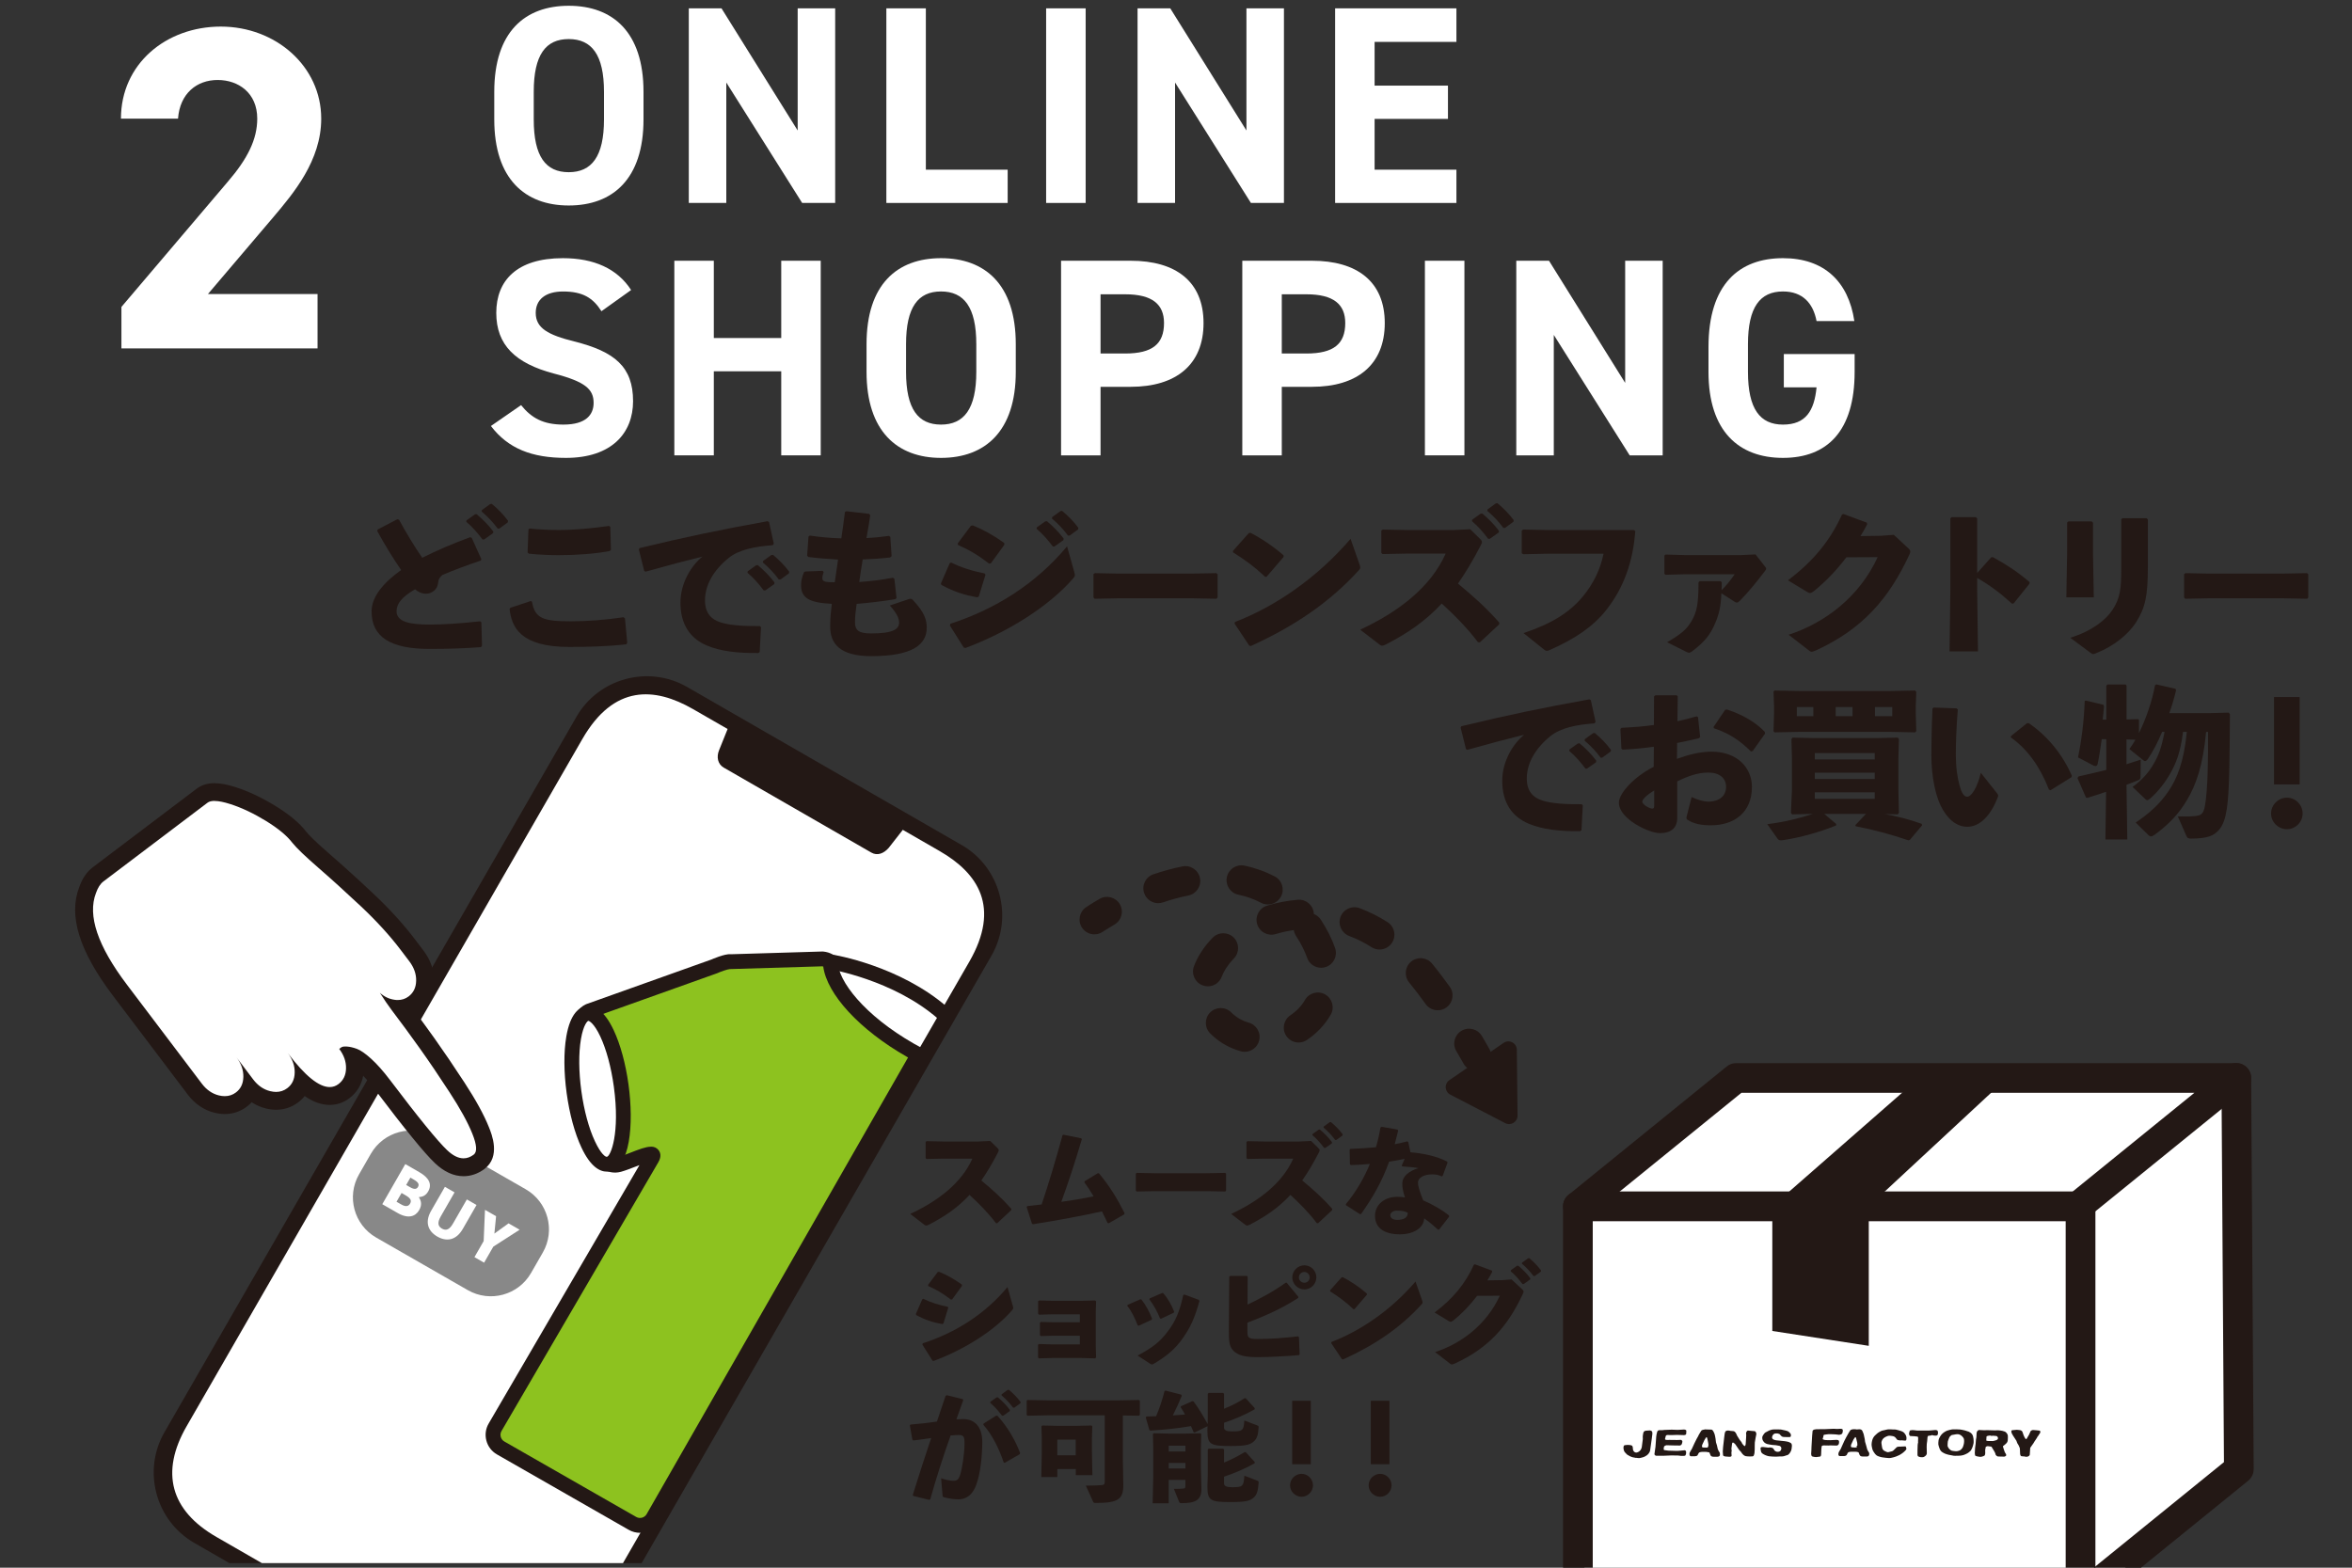 <?xml version="1.0" encoding="UTF-8"?>
<svg id="_レイヤー_1" data-name="レイヤー_1" xmlns="http://www.w3.org/2000/svg" xmlns:xlink="http://www.w3.org/1999/xlink" version="1.1" viewBox="0 0 750 500">
  <rect x="0" y="0" width="750" height="500" fill="#333333" stroke="none"/>
  <!-- Generator: Adobe Illustrator 29.3.1, SVG Export Plug-In . SVG Version: 2.1.0 Build 151)  -->
  <defs>
    <style>
      .st0 {
        fill: none;
      }

      .st1 {
        clip-path: url(#clippath-1);
      }

      .st2 {
        fill: #231815;
      }

      .st3 {
        fill: #fff;
      }

      .st4 {
        fill: #8dc21f;
      }

      .st5 {
        fill: #888;
      }

      .st6 {
        clip-path: url(#clippath);
      }
    </style>
    <clipPath id="clippath">
      <rect class="st0" width="750" height="500"/>
    </clipPath>
    <clipPath id="clippath-1">
      <rect class="st0" x="15.94" y="182.8" width="327.55" height="315.74"/>
    </clipPath>
  </defs>
  <g class="st6">
    <g>
      <path class="st3" d="M101.27,111.11h-62.55v-13.22l33.92-39.93c6.31-7.34,9.39-13.51,9.39-20.12,0-8.22-6.02-12.33-12.63-12.33s-12.04,4.26-12.63,12.33h-18.2c0-17.47,14.39-29.36,31.85-29.36s32.01,12.62,32.01,29.36c0,13.36-8.81,23.79-15.27,31.42l-20.85,24.52h34.95v17.33Z"/>
      <polygon class="st3" points="554.61 347.3 505.23 386.55 505.23 512.17 663.36 511.31 714.98 470.31 713.08 347.3 554.61 347.3"/>
      <path class="st2" d="M663.44,514.27h-160.28c-2.62,0-4.74-2.12-4.74-4.74v-124.79c0-2.62,2.12-4.74,4.74-4.74h160.28c2.62,0,4.74,2.12,4.74,4.74v124.79c0,2.62-2.12,4.74-4.74,4.74ZM507.89,504.8h150.81v-115.31h-150.81v115.31Z"/>
      <path class="st2" d="M503.16,389.49c-1.38,0-2.75-.6-3.68-1.75-.71-.88-1.06-1.93-1.06-2.98,0-1.38.6-2.75,1.75-3.68l50.48-40.96s0,0,0,0c.87-.71,1.93-1.05,2.97-1.05h159.48c2.01,0,3.79,1.26,4.46,3.15.67,1.89.08,4-1.48,5.26l-50.49,40.96c-2.03,1.65-5.02,1.34-6.66-.69-1.65-2.03-1.34-5.01.69-6.66l40.12-32.55h-144.44l-49.18,39.9c-.88.71-1.93,1.06-2.98,1.06Z"/>
      <path class="st2" d="M663.44,514.27c-1.38,0-2.75-.6-3.68-1.75-1.65-2.03-1.34-5.01.69-6.66l48.72-39.53-.8-122.51c-.02-2.62,2.09-4.75,4.7-4.77h.03c2.6,0,4.72,2.1,4.74,4.71l.81,124.79c0,1.44-.63,2.8-1.75,3.71l-50.49,40.96c-.88.71-1.93,1.06-2.98,1.06Z"/>
      <polygon class="st2" points="611.95 343.79 565.15 384.75 565.15 424.5 595.91 429.24 595.91 384.75 640.03 343.79 611.95 343.79"/>
      <path class="st2" d="M585.34,455.74c.24,0,.48,0,.72,0,.23,0,.45-.03.68-.04.03,0,.07,0,.11,0,.18.01.4.01.54.07.09.04.17.13.2.23.05.15.05.31.04.46-.03.25-.1.56-.18.72-.07.13-.21.21-.34.27-.21.09-.44.16-.67.17-.27,0-.65-.1-.98-.12-.62-.04-1.68-.1-2.3-.09-.43.02-1.34.18-1.47.2-.09.02-.17.09-.2.16-.05.13-.06.39-.1.58-.04.17-.14.32-.16.48-.01.09,0,.18.06.24.06.05.29.12.45.16.18.04.36.06.53.07.41.02.89.04,1.33.03.6-.01,1.33-.09,1.81-.09.23,0,.45,0,.67.05.1.03.21.09.27.19.08.13.09.29.09.45,0,.2-.02.4-.09.59-.04.13-.12.26-.23.35-.14.1-.3.17-.47.18-.27.01-1.5-.06-2.05-.06-.18,0-.34.04-.51.04-.41,0-1.17-.05-1.51-.03-.18,0-.37.03-.53.11-.08.03-.14.11-.16.19-.05.19-.09.55-.1.82-.04.56-.03,1.24-.07,1.7-.01.18-.03.37-.11.54-.04.09-.13.17-.23.2-.13.03-1.1.15-1.27.17-.04,0-.07-.04-.11-.04-.05,0-.11.03-.16.02-.3-.04-.62-.09-.9-.18-.09-.03-.19-.08-.24-.16-.06-.12-.15-.4-.16-.61,0-.27.06-.93.08-1.41.02-.32.02-.64.03-.97.06-1.14.13-2.31.2-3.45.04-.5.11-1.34.14-1.51.02-.12.11-.22.2-.31.08-.07.18-.11.28-.15.2-.06.41-.09.62-.11.55-.03,1.37-.03,2.05-.04.31,0,.63,0,.94,0,.86-.03,1.91-.1,2.62-.12.22,0,.44.03.65.03"/>
      <path class="st2" d="M537.28,455.99s.1.02.14.03c.06.02.14.03.18.08.07.06.12.14.13.23.01.19,0,.6-.03.89,0,.1-.05.21-.11.29-.03.06-.09.1-.16.12-.16.06-.32.09-.49.09-.5,0-1.48-.06-2.21-.07-.55,0-1.13.05-1.69.06-.44,0-1.06-.04-1.33-.03-.12,0-.25.03-.36.1-.09.06-.16.17-.19.27-.1.29-.23.88-.23.94,0,.09.1.17.18.2.18.06.37.07.56.08.21.01.42-.02.63-.02.83,0,1.69.03,2.52.03.37,0,.82-.05,1.11-.04.09,0,.18.01.26.07.09.07.18.16.23.27.04.09.07.2.05.3-.04.27-.11.53-.23.78-.06.11-.17.2-.27.27-.09.06-.21.1-.32.11-.39,0-1.44-.01-2.16-.03-.68-.01-1.78-.08-2.05-.06-.24.01-.51.16-.65.25-.1.07-.17.19-.2.31-.06.25-.08.63-.07.75,0,.09.08.21.17.23.07.02.92.15,1.33.18.61.04,1.52.05,2.27.07.27,0,.53.01.79,0,.72-.04,2-.19,2.16-.19.11,0,.2.11.29.18.04.03.08.07.09.12.03.2.07.46.04.68-.03.21-.11.46-.19.61-.05.09-.16.14-.25.16-.19.05-.38.03-.58.04-.2,0-.41.01-.61,0-.31-.02-.62-.09-.93-.11-.58-.03-1.45-.04-2.16-.03-.78.01-1.59.09-2.37.1-.77.01-1.81,0-2.33,0-.12,0-.26,0-.36-.07-.13-.09-.32-.28-.32-.41,0-.07.15-1.11.23-1.65.03-.23.09-.45.1-.68.09-1.07.15-2.17.24-3.24.02-.24.06-.48.1-.72.06-.29.13-.58.21-.86.02-.08.05-.16.11-.22.09-.1.2-.22.34-.27.19-.06.41-.03.61-.04.22,0,.44.01.65,0,.18-.01.36-.06.54-.07.59-.04,1.47-.06,2.19-.08.12,0,.24,0,.36,0,.3,0,.6.02.9.03.27.01.55.04.83.03.53-.01,1.44-.09,1.97-.11.12,0,.24.02.36.03"/>
      <path class="st2" d="M567.7,455.91c.32.03.63.11.93.18.41.09.87.17,1.22.29.19.06.38.16.54.28.21.17.39.38.56.59.06.08.09.17.11.25.02.18.04.36,0,.54-.02.09-.08.19-.16.24-.11.06-.28.07-.43.07-.35,0-1.13,0-1.55-.03-.19,0-.38-.05-.57-.1-.09-.03-.18-.09-.25-.15-.13-.1-.24-.22-.35-.34-.09-.09-.12-.24-.23-.3-.18-.1-.49-.21-.76-.25-.26-.03-.53,0-.79.04-.13.02-.26.09-.36.18-.15.13-.29.28-.38.45-.09.18-.15.39-.16.6,0,.14.04.3.13.41.1.14.26.24.42.3.27.12.57.18.86.22.71.09,1.92.18,2.62.27.41.06.87.13,1.23.24.26.09.49.23.72.36.06.03.11.07.15.12.07.11.13.23.16.36.03.13.04.27.04.4-.01.31-.05.63-.1.94-.04.22-.09.44-.18.65-.12.27-.27.55-.46.79-.16.2-.33.4-.55.52-.16.08-.91.32-1.25.4-.24.07-.49.08-.74.09-.16.01-.32-.01-.48-.01-.42.01-.95.09-1.37.08-.61,0-1.76-.06-2.26-.14-.37-.06-.84-.24-1.19-.39-.31-.14-.6-.31-.87-.5-.11-.08-.19-.19-.27-.3-.07-.11-.11-.23-.15-.36-.06-.27-.1-.54-.13-.81,0-.13,0-.27.05-.37.04-.08.12-.15.2-.16.16-.04.41-.06.61-.04.36.02,1.25.17,1.62.19.18,0,.36-.07.54-.06.28.02.64.09.82.18.16.08.27.24.38.38.08.1.09.25.18.36.07.09.16.17.27.23.16.09.33.18.5.22.2.03.41.02.61,0,.13-.02.25-.08.36-.15.12-.07.24-.16.3-.27.1-.16.15-.35.18-.54.02-.13,0-.27-.04-.39-.02-.08-.05-.16-.11-.22-.12-.12-.25-.25-.41-.3-.18-.06-.77-.16-1.15-.21-.41-.05-.86-.05-1.26-.1-.42-.06-1.27-.2-1.54-.28-.3-.09-.6-.24-.83-.43-.22-.18-.38-.42-.53-.67-.09-.16-.15-.35-.18-.53-.03-.23-.06-.47,0-.69.08-.27.24-.5.39-.72.16-.23.33-.47.55-.63.17-.12.87-.48,1.19-.62.34-.14.79-.28,1.07-.33.27-.04.84-.04,1.26-.04.42,0,.85-.01,1.26.03"/>
      <path class="st2" d="M603.5,455.92c.35,0,.7-.03,1.04.03.41.08,1.38.36,1.77.5.26.09.5.22.72.39.18.14.31.34.45.52.09.12.18.25.25.4.07.13.11.27.15.43.04.15.06.31.06.47,0,.21-.04.52-.09.64-.02.07-.09.1-.16.13-.08.03-.17.04-.25.04-.32-.01-.64-.08-.96-.09-.21,0-.42.03-.63.02-.22-.01-.44-.04-.65-.1-.13-.05-.24-.14-.34-.24-.16-.16-.25-.39-.42-.55-.14-.14-.31-.27-.5-.36-.17-.08-.36-.11-.54-.14-.29-.05-.6-.1-.9-.1-.2,0-.42.04-.61.11-.32.11-.64.26-.93.44-.19.12-.36.28-.52.45-.09.09-.16.21-.22.32-.1.21-.2.43-.25.65-.03.18-.02.36,0,.54.05.42.2,1.39.26,1.54.09.27.27.5.49.67.15.12.64.35.94.46.15.05.31.09.47.07.21-.03.84-.18,1.18-.29.17-.06.33-.14.46-.26.22-.18.86-.85,1.07-1.05.06-.05.14-.09.22-.1.18-.05.36-.08.54-.09.06,0,.12.02.18.02.49-.02,1.67-.08,1.8-.08.06,0,.1.04.13.09.07.16.19.47.2.65,0,.14-.07.29-.16.39-.14.17-.59.63-.88.85-.27.22-.78.55-1.15.76-.31.17-.64.31-.97.43-.38.15-.76.27-1.15.36-.39.1-.89.21-1.18.2-.43,0-1.71-.16-2.34-.26-.31-.05-.61-.15-.9-.25-.25-.09-.51-.17-.72-.32-.24-.17-.45-.39-.63-.63-.22-.29-.53-.77-.65-1.04-.12-.28-.22-.74-.29-1.12-.05-.26-.09-.53-.08-.79.01-.34.07-.68.14-1.01.06-.26.13-.52.24-.76.13-.27.27-.55.47-.79.19-.22.88-.86,1.16-1.07.28-.21.89-.54,1.15-.65.29-.12.62-.15.93-.22.41-.09.85-.23,1.22-.26.35-.03.91.02,1.36.03"/>
      <path class="st2" d="M526.32,456.28c.13.05.28.09.39.18.07.04.11.12.13.19.05.24.08.49.06.73-.06.68-.27,2.02-.4,3.01-.1.73-.22,1.7-.31,2.19-.04.21-.12.42-.21.61-.09.18-.2.33-.32.47-.17.19-.35.38-.56.52-.31.21-.65.41-1,.54-.32.11-1.09.3-1.36.33-.31.03-.63-.07-.94-.09-.05,0-.09.02-.14.02-.33-.05-.72-.11-1.08-.21-.31-.09-.61-.22-.9-.36-.17-.08-.31-.19-.47-.28-.09-.06-.21-.07-.29-.15-.22-.19-.72-.7-.85-.88-.15-.2-.23-.44-.29-.68-.07-.25-.1-.51-.09-.77,0-.18.05-.37.12-.52.06-.1.16-.17.27-.2.19-.05.55-.08.83-.09.21-.01.43,0,.64.02.23.02.46.06.69.14.1.03.21.1.27.2.08.12.12.28.15.43.05.26,0,.53.08.79.03.16.12.3.22.43.06.09.13.18.23.24.16.09.32.18.5.19.19.01.39-.05.57-.13.19-.08.38-.18.54-.33.18-.15.34-.32.45-.53.13-.23.24-.49.28-.75.1-.57.27-1.87.33-2.56.03-.29-.05-.58-.02-.86.03-.37.15-1.05.21-1.23.05-.16.17-.32.3-.41.16-.11.36-.16.54-.18.27-.04.92-.07,1.26-.08.06,0,.12.01.18.04"/>
      <path class="st2" d="M551.3,456.26c.18.04.36.08.54.11.34.04.74.04,1.01.1.15.04.28.13.4.24.15.15.27.35.38.54.13.23.19.49.33.72.21.36.59.98.83,1.32.16.23.38.42.53.65.09.12.1.28.18.4.18.26.42.56.6.73.07.07.17.12.27.13.05,0,.12-.02.14-.07.05-.1.13-.36.15-.54.05-.48.09-1.42.14-2.12.01-.28.03-.55.03-.83,0-.2-.07-.4-.04-.61.03-.18.1-.36.21-.5.07-.11.18-.21.3-.24.14-.03.44.02.65.03.41.03.81.08,1.22.11.13,0,.27,0,.4.03.09.03.18.09.23.16.1.14.17.3.22.47.03.1.05.21.04.32-.08.48-.42,1.94-.49,2.66-.06.58,0,1.44-.03,2.16,0,.38-.02.77-.07,1.15-.03.25-.1.48-.18.72-.03.09-.07.19-.14.26-.09.08-.19.11-.3.13-.29.04-.58.05-.87.04-.42,0-1.09-.06-1.29-.1-.24-.05-.46-.18-.65-.32-.23-.17-.41-.4-.6-.63-.11-.13-.18-.3-.29-.43-.18-.22-.41-.38-.58-.61-.34-.46-.9-1.38-1.19-1.76-.17-.22-.46-.44-.63-.55-.06-.04-.14-.03-.21-.03-.03,0-.06,0-.08.03-.05.07-.11.15-.13.23-.04.23-.21,1.38-.22,1.69-.01.2.09.39.09.58,0,.23-.09.45-.09.66,0,.34.08.85.06.99-.01.11-.09.22-.2.27-.1.05-.36.09-.54.08-.35,0-.95-.05-1.29-.1-.19-.03-.41-.1-.54-.18-.09-.05-.15-.17-.16-.27-.03-.18-.08-.76-.08-1.15,0-.41.06-.96.1-1.43.11-1.08.25-2.19.38-3.28.04-.34.07-.68.14-1.01.05-.22.11-.49.21-.64.08-.12.24-.19.37-.24.18-.06.36-.07.54-.08.06,0,.12.02.18.04"/>
      <path class="st2" d="M609.76,456.12s.06-.02.09-.02c.04,0,.08.03.12.04.05,0,.1-.03.15-.02.37.03.81.11,1.22.14.34.02.67,0,1.01,0,.91,0,1.86.03,2.77,0,.63-.02,1.47-.15,1.9-.16.18-.01.36,0,.53.05.12.03.25.09.31.19.05.09.13.41.13.63s-.05.48-.12.63c-.05.11-.16.2-.27.23-.17.06-.44.06-.65.04-.21,0-.43-.06-.64-.1-.09-.01-.17-.08-.25-.07-.07,0-.11.09-.18.11-.27.06-.78.1-1,.14-.05.01-.1.05-.13.09-.06.1-.09.21-.11.33-.05.36-.06.79-.1,1.18-.04.34-.11.67-.14,1-.03.34-.04.67-.03,1.01,0,.49.04.98.04,1.47,0,.26.03.56-.03.76-.06.19-.21.36-.36.51-.19.17-.41.34-.66.42-.24.07-.58.06-.86.04-.26-.03-.52-.11-.76-.22-.09-.03-.16-.11-.2-.19-.06-.11-.1-.24-.1-.36,0-.57,0-2.31.06-3.16.01-.31.14-.75.16-.9,0-.03-.04-.05-.04-.08,0-.09.01-.19.01-.29.01-.32.05-.65.03-.97,0-.1-.02-.2-.07-.28-.04-.07-.12-.11-.2-.13-.23-.05-.6-.08-.9-.1-.42-.03-.99-.04-1.26-.07-.08,0-.17-.02-.22-.07-.09-.09-.16-.22-.2-.34-.05-.16-.06-.34-.04-.5.02-.2.07-.39.14-.58.04-.11.09-.25.19-.3.09-.05.39-.05.58-.08h.07Z"/>
      <path class="st2" d="M643.02,456.03s.02-.02.04-.02c.16.01.72.05,1.07.12.16.03.33.08.47.18.13.09.24.23.31.37.09.2.24.78.4,1.15.14.34.39.8.51.97.06.09.18.18.25.18.08,0,.17-.08.22-.14.12-.16.18-.34.28-.51.14-.24.3-.47.43-.72.18-.36.39-.92.5-1.12.07-.11.18-.21.31-.27.16-.08.34-.13.52-.13.37,0,1.88.16,2.03.19.1.02.2.12.23.23.04.12.04.33-.03.47-.08.16-.55.87-.75,1.16-.04.06-.11.09-.15.14-.05.08-.06.18-.1.26-.19.3-.56.81-.82,1.23-.11.18-.21.36-.32.54-.09.13-.19.26-.28.4-.21.28-.42.57-.61.86-.06.09-.13.18-.14.29-.03.28-.1,1.93-.14,2.12-.02.15-.15.28-.27.38-.13.11-.3.18-.46.22-.18.05-.36.05-.54.04-.18-.01-.35-.09-.53-.11-.29-.03-.61,0-.86-.07-.1-.02-.19-.08-.24-.16-.09-.17-.16-.35-.18-.54-.04-.32-.03-1.55-.08-1.79-.04-.21-.29-.75-.47-1.11-.09-.2-.27-.37-.36-.57-.12-.26-.2-.56-.29-.79,0-.02-.03-.03-.04-.04-.22-.34-.67-1-.98-1.51-.18-.3-.42-.71-.5-.93-.07-.17-.06-.36-.08-.54,0-.05,0-.1.04-.14.06-.08.14-.15.23-.17.17-.03.84-.08,1.26-.11.05,0,.09,0,.14,0"/>
      <path class="st2" d="M625,455.92c.36.03,1.16.21,1.58.31.4.1.9.27,1.23.4.19.08.37.19.54.32.19.15.38.31.52.52.14.2.22.42.29.65.07.25.12.5.14.75.04.41.08,1.06.04,1.33-.03.28-.23,1-.35,1.33-.13.36-.34.79-.51,1.05-.09.15-.24.27-.37.38-.23.19-.46.4-.72.54-.31.17-.85.43-1.18.54-.35.12-.72.18-1.08.22-.38.05-.77.03-1.15.04-.32,0-.63.04-.94,0-.37-.04-1.21-.21-1.65-.31-.39-.1-.82-.22-1.16-.36-.33-.14-.87-.45-1.04-.59-.2-.15-.35-.36-.49-.57-.11-.17-.18-.35-.25-.54-.14-.4-.33-.97-.36-1.25-.03-.27.02-.92.07-1.26.03-.22.09-.45.18-.65.15-.33.39-.75.61-1.05.2-.26.45-.49.7-.71.14-.12.3-.23.46-.32.26-.15.51-.3.79-.4.35-.12,1.24-.37,1.61-.4.55-.05,1.93-.02,2.48.03M623.86,457.43c-.49.08-1.26.2-1.47.26-.12.03-.23.13-.32.22-.16.15-.35.29-.45.49-.09.18-.44,1.06-.5,1.33-.06.26-.09,1.2-.08,1.4,0,.16.09.29.16.43.05.12.1.24.18.33.17.2.35.4.56.55.15.12.32.21.5.26.28.06,1.03.16,1.32.16.31,0,.62-.08.91-.17.2-.06.38-.16.54-.28.2-.16.37-.35.52-.56.13-.18.22-.4.29-.62.11-.32.2-.66.25-1,.05-.31.04-.62.03-.93,0-.14-.02-.27-.07-.4-.07-.17-.14-.34-.26-.47-.18-.23-.39-.45-.63-.63-.19-.14-.43-.24-.65-.32-.13-.05-.28-.06-.43-.07-.14,0-.27.02-.4.04"/>
      <path class="st2" d="M631.62,456.11c.3.02.6.05.9.05.43,0,.86-.03,1.3-.02.8,0,1.63.06,2.44.07.28,0,.57-.06.86-.04.43.03.95.09,1.37.18.24.05.48.13.71.21.1.04.21.08.29.14.16.13.33.27.45.45.15.22.29.46.32.72.03.17,0,1.24-.03,1.51-.03.25-.11.51-.25.72-.15.22-.41.44-.63.63-.19.18-.59.43-.63.49-.06.08,0,.24.04.36.11.37.39,1.26.54,1.61.09.21.27.37.36.58.06.12.09.28.08.39-.02.1-.11.18-.2.24-.13.09-.27.17-.43.18-.2.02-.93-.02-1.4-.03-.23,0-.46,0-.68-.03-.1-.02-.2-.08-.29-.15-.12-.08-.23-.18-.31-.3-.08-.11-.13-.23-.16-.36,0-.04.05-.08.03-.11-.03-.09-.25-.51-.38-.75-.09-.16-.19-.31-.29-.47-.15-.24-.28-.48-.44-.72-.06-.09-.09-.24-.2-.27-.08-.02-.96-.16-1.15-.16-.18,0-.34.1-.5.16-.05.02-.11.05-.13.09-.03.11-.15.67-.18,1.01-.02.33.04.67.02,1-.01.2-.05.39-.12.58-.04.09-.11.18-.2.23-.21.12-.45.19-.68.26-.2.06-.41.1-.61.09-.3-.02-.75-.11-1.11-.19-.13-.03-.25-.08-.36-.14-.06-.04-.14-.09-.16-.16-.05-.17-.09-.48-.09-.72,0-.36.04-1.08.09-1.62.04-.45.13-.89.18-1.33.05-.43.06-.88.1-1.3.03-.27.11-.54.14-.82.04-.41.03-1.07.07-1.33.02-.19.09-.37.18-.54.08-.12.18-.23.31-.31.12-.08.26-.11.39-.12.15-.01.29.04.43.05M634.14,457.9c-.19.03-.45.09-.57.14-.07.03-.11.12-.12.2-.03.18-.08,1.08-.07,1.15,0,.06.07.11.13.13.16.05.42.08.63.09.27,0,.54-.02.81-.02.16,0,.32.05.47.03.31-.04.63-.13.93-.22.17-.06.35-.11.5-.22.11-.07.19-.18.24-.31.04-.11.02-.24,0-.36-.01-.08-.05-.15-.1-.21-.11-.12-.23-.27-.38-.3-.13-.03-1.09-.1-1.26-.1-.08,0-.14.09-.21.09-.18,0-.32-.13-.49-.14-.16-.01-.32.03-.48.06"/>
      <path class="st2" d="M544.25,455.93c.18,0,.36,0,.54,0,.31,0,.64,0,.93.03.09,0,.18.05.26.11.12.09.23.2.31.34.15.26.36.68.47,1.04.1.34.21.95.29,1.43.07.4.07.84.15,1.19.07.31.21.6.29.9.11.41.18.92.29,1.25.1.28.26.54.4.79.05.09.14.16.18.25.06.16.09.32.09.48,0,.19-.02.42-.09.56-.06.11-.18.18-.3.23-.17.07-.35.09-.52.09-.34.01-1.07.02-1.34-.01-.18-.02-.36-.09-.51-.18-.1-.06-.18-.16-.24-.27-.13-.27-.23-.63-.32-.82-.03-.07-.1-.11-.17-.13-.25-.06-.57-.12-.86-.14-.41-.02-1.09-.03-1.44,0-.26.02-.51.07-.75.16-.09.04-.18.12-.23.2-.16.24-.28.61-.41.77-.08.09-.2.14-.33.18-.15.05-.31.07-.46.08-.41.02-1.13.01-1.33,0-.06,0-.13-.03-.18-.08-.09-.07-.16-.16-.2-.27-.04-.13-.04-.29-.04-.43,0-.12.02-.25.07-.36.11-.25.26-.48.39-.72.09-.15.21-.27.28-.43.25-.5.57-1.26.86-1.87.23-.48.47-.97.72-1.44.12-.23.27-.45.39-.68.11-.21.2-.44.32-.65.21-.37.48-.82.68-1.12.07-.1.16-.21.27-.27.15-.08.33-.1.5-.15.2-.04.4-.09.61-.11.15,0,.29.03.43.04M544.01,458.48c-.09.11-.36.55-.52.84-.19.38-.57,1.18-.67,1.44-.08.19-.1.4-.1.61,0,.07.02.14.07.18.11.07.24.11.37.12.31.03.7.04,1.05.03.11,0,.23-.01.32-.07.08-.05.14-.15.16-.24.06-.22.1-.44.09-.66-.02-.31-.13-.79-.2-1.17-.07-.34-.18-.87-.22-1-.02-.08-.1-.12-.18-.15-.06,0-.13,0-.16.06"/>
      <path class="st2" d="M591.89,455.89c.07,0,.14.02.22.02.3,0,.6-.08.9-.06.17.01.35.06.5.14.13.07.24.18.31.3.1.19.36.79.47,1.15.1.34.24,1.03.33,1.54.05.28.05.58.11.86.09.4.25.81.36,1.22.12.41.22.9.33,1.23.06.18.17.34.26.5.1.18.24.35.32.54.05.1.06.21.06.32,0,.15,0,.29-.06.43-.04.12-.09.24-.19.31-.12.09-.28.13-.43.14-.28.02-1.2.02-1.54,0-.14,0-.27-.02-.4-.07-.09-.03-.18-.08-.26-.15-.09-.1-.17-.21-.23-.34-.1-.22-.17-.53-.25-.68-.06-.09-.18-.13-.27-.16-.26-.07-.53-.11-.8-.12-.42-.02-1.12,0-1.47.02-.25.01-.52.06-.72.14-.13.06-.22.19-.3.31-.1.17-.13.38-.25.54-.09.11-.21.21-.34.27-.18.07-.37.11-.56.12-.34.02-1.18,0-1.34,0-.11,0-.21-.09-.29-.16-.07-.06-.12-.13-.13-.21-.02-.22-.02-.44.03-.65.08-.26.23-.48.36-.71.1-.18.24-.33.32-.51.33-.68.74-1.72,1.15-2.56.38-.79.82-1.57,1.25-2.34.2-.36.51-.87.64-1.05.08-.11.21-.18.34-.23.2-.09.43-.13.65-.15.31-.02.62.02.93.03M591.54,458.42c-.09.11-.38.47-.52.73-.18.34-.58,1.19-.72,1.55-.06.16-.08.34-.09.51,0,.08.02.17.06.26.03.05.07.1.13.12.14.03.68.08,1.02.09.21,0,.55-.04.63-.05.04-.01.08-.07.07-.11,0-.07-.11-.11-.11-.18,0-.07.06-.13.11-.18.05-.06.15-.09.16-.17.01-.1,0-.53-.04-.79-.07-.37-.36-1.53-.4-1.65-.03-.09-.12-.13-.2-.17-.04,0-.09,0-.11.04"/>
      <path class="st2" d="M348.99,298.01c-1.51,0-2.99-.72-3.91-2.06-1.48-2.15-.93-5.1,1.22-6.58,0,0,1.59-1.09,4.33-2.68,2.26-1.31,5.16-.54,6.47,1.72,1.31,2.26.54,5.16-1.72,6.47-2.28,1.32-3.64,2.24-3.71,2.29-.82.56-1.75.83-2.67.83Z"/>
      <path class="st2" d="M396.92,335.47c-.43,0-.86-.06-1.28-.18-3.36-.94-6.35-2.59-8.89-4.89l-.81-.77c-1.87-1.83-1.9-4.83-.07-6.7,1.84-1.86,4.83-1.9,6.7-.07l.56.53c1.43,1.3,3.14,2.24,5.07,2.78,2.52.7,3.99,3.32,3.28,5.83-.58,2.09-2.49,3.46-4.55,3.46ZM414.1,332.5c-1.53,0-3.03-.74-3.94-2.11-1.45-2.17-.86-5.11,1.31-6.57,1.95-1.3,3.56-2.99,4.66-4.9,1.3-2.27,4.19-3.04,6.47-1.73,2.26,1.31,3.04,4.21,1.72,6.47-1.82,3.16-4.45,5.94-7.59,8.04-.81.54-1.72.8-2.63.8ZM458.46,322.21c-1.48,0-2.93-.68-3.85-1.97-1.67-2.33-3.45-4.67-5.27-6.9-1.66-2.02-1.36-5.01.66-6.66,2.02-1.66,5.01-1.36,6.66.66,1.96,2.38,3.85,4.89,5.64,7.38,1.53,2.12,1.04,5.08-1.09,6.61-.84.6-1.8.89-2.76.89ZM385.16,314.58c-.55,0-1.12-.1-1.67-.31-2.45-.92-3.69-3.65-2.76-6.1,1.21-3.21,3.21-6.27,5.94-9.08,1.81-1.88,4.82-1.92,6.7-.1,1.87,1.82,1.91,4.82.09,6.7-1.79,1.85-3.13,3.86-3.87,5.82-.71,1.9-2.52,3.07-4.43,3.07ZM421.28,308.66c-1.96,0-3.79-1.22-4.47-3.18-.79-2.26-1.97-4.6-3.53-6.96-.38-.59-.62-1.23-.72-1.88-1.95.27-3.88.7-5.76,1.27-2.52.76-5.15-.65-5.91-3.15-.77-2.5.64-5.15,3.14-5.91,3.18-.97,6.48-1.6,9.8-1.88,2.63-.22,4.9,1.72,5.11,4.33,0,.07.01.14.01.21.88.34,1.67.95,2.23,1.81,1.97,3.01,3.51,6.05,4.55,9.05.86,2.47-.44,5.17-2.91,6.03-.51.18-1.04.27-1.56.27ZM439.91,302.85c-.87,0-1.76-.24-2.55-.75-2.26-1.45-4.66-2.65-7.11-3.57-2.45-.91-3.7-3.64-2.79-6.09.92-2.46,3.64-3.7,6.09-2.79,3.09,1.15,6.09,2.65,8.92,4.47,2.2,1.41,2.84,4.34,1.43,6.54-.9,1.41-2.43,2.18-3.99,2.18ZM404.29,288.47c-.74,0-1.5-.17-2.2-.55-2.22-1.17-4.64-2.03-7.2-2.56s-4.2-3.04-3.67-5.6c.53-2.56,3.03-4.21,5.6-3.67,3.43.71,6.68,1.88,9.68,3.45,2.31,1.22,3.2,4.08,1.98,6.4-.85,1.61-2.49,2.53-4.19,2.53ZM369.33,288.06c-1.97,0-3.82-1.25-4.49-3.22-.84-2.48.49-5.17,2.97-6,3.14-1.06,6.26-1.91,9.26-2.51,2.56-.5,5.05,1.16,5.57,3.72s-1.15,5.06-3.72,5.57c-2.6.52-5.32,1.25-8.08,2.19-.5.17-1.01.25-1.52.25Z"/>
      <path class="st2" d="M470.82,341.65c-1.67,0-3.29-.88-4.15-2.45-.02-.03-.85-1.54-2.28-3.95-1.34-2.25-.6-5.15,1.65-6.49,2.26-1.33,5.15-.6,6.49,1.65,1.55,2.6,2.44,4.22,2.44,4.22,1.26,2.29.43,5.17-1.86,6.43-.72.4-1.51.59-2.28.59Z"/>
      <path class="st2" d="M479.46,332.62l-17.29,11.89c-1.68,1.15-1.52,3.67.29,4.61l17.51,9.09c1.8.94,3.96-.38,3.94-2.42l-.23-20.98c-.02-2.16-2.44-3.41-4.22-2.19"/>
      <g class="st1">
        <path class="st2" d="M306.66,269.52l-87.55-50.41c-12.32-7.09-28.2-2.82-35.29,9.5L52.44,456.8c-7.09,12.32-2.81,28.2,9.5,35.29l87.55,50.4c12.32,7.09,28.2,2.82,35.29-9.5l131.38-228.19c7.09-12.32,2.81-28.2-9.5-35.29"/>
        <path class="st3" d="M287.83,264.64l11.77,6.78c12.32,7.09,19.5,17.92,9.5,35.29l-126.22,219.23c-8.44,14.66-20.64,17.94-35.29,9.5l-78.59-45.25c-14.66-8.44-17.94-20.63-9.5-35.29l126.22-219.23c10.01-17.37,22.98-16.59,35.29-9.5l10.98,6.32v.09s-2.7,6.71-2.7,6.71c-.87,2.11-.44,4.42,1.49,5.53l47.07,27.1c1.93,1.11,3.96.29,5.53-1.49l4.45-5.69v-.1Z"/>
        <path class="st5" d="M149.16,411.47l-29.2-16.76c-7.08-4.06-9.53-13.1-5.46-20.18l3.75-6.53c4.07-7.08,13.1-9.53,20.18-5.46l29.2,16.76c7.08,4.06,9.53,13.1,5.46,20.18l-3.75,6.53c-4.06,7.08-13.1,9.53-20.18,5.46"/>
        <path class="st3" d="M133.71,373.85c3.02,1.73,4.17,3.8,2.83,6.14-.75,1.31-1.76,1.74-2.99,1.83.84,1.24,1.02,2.56.12,4.13-1.17,2.04-3.48,2.88-6.89.92l-4.88-2.8,7.34-12.79,4.47,2.57ZM126.45,383.29l1.46.84c1.37.79,2.3.71,2.85-.24.6-1.03.09-1.79-1.47-2.68l-1.24-.72-1.61,2.8ZM129.52,377.93l1.3.75c1.24.71,2.02.64,2.45-.1.44-.76.3-1.43-1.39-2.4l-1.02-.58-1.34,2.33Z"/>
        <path class="st3" d="M151.96,384.32l-4.38,7.62c-2.17,3.78-5.28,4.09-8.12,2.46s-4.14-4.47-1.98-8.23l4.39-7.64,3.08,1.77-4.39,7.64c-1.07,1.88-1.04,3.1.36,3.91,1.41.81,2.49.22,3.56-1.66l4.39-7.64,3.08,1.77Z"/>
        <polygon class="st3" points="158.19 387.9 157.65 393.44 162.16 390.18 165.7 392.21 157.31 397.6 154.37 402.72 151.29 400.95 154.23 395.83 154.65 385.87 158.19 387.9"/>
        <path class="st4" d="M290.27,334.95c-15.2-8.7-25.41-20.34-25.49-28.19l-.53-.3c-.55-.32-1.16-.53-1.79-.61l-29.79.86c-.9-.12-4.16,1.16-4.98,1.54l-39.84,14.2c-1.73.81-2.83,2.55-2.79,4.46l6.23,39.96c.05,3.14,3.05,5.4,6.08,4.58,4.2-1.14,12.7-5.64,10.47-1.92l-49.95,85.61c-1.39,2.32-.6,5.33,1.75,6.67l42.02,24.05c2.31,1.32,5.26.52,6.59-1.79l84.55-147.74c-.85-.45-1.7-.9-2.54-1.39"/>
        <path class="st2" d="M204.06,488.88c-1.23,0-2.46-.32-3.56-.95l-42.02-24.05c-1.69-.97-2.9-2.54-3.39-4.43-.49-1.88-.22-3.84.79-5.52l48.03-82.33c-.43.16-.85.33-1.22.47-1.68.66-3.39,1.31-4.68,1.66-2.17.59-4.43.15-6.21-1.2-1.78-1.34-2.83-3.4-2.86-5.63l-6.21-39.64c-.07-3.17,1.56-5.78,4.14-6.97l40.03-14.28h0s4.24-1.89,6.09-1.66l29.41-.88c1.31.14,2.22.44,3.05.92l1.69.98v1.35c.08,6.13,8.45,17.08,24.31,26.16h0c.82.48,1.65.92,2.47,1.35l2.15,1.15-1.22,2.12-84.55,147.74c-.95,1.67-2.5,2.86-4.36,3.37-.63.17-1.27.26-1.9.26ZM207.57,365.71c.97,0,1.75.31,2.37,1.04.51.61,1.19,1.93-.05,4l-49.93,85.59c-.36.59-.45,1.26-.28,1.91.17.65.58,1.18,1.16,1.51l42.02,24.05c.58.33,1.24.41,1.86.24.63-.17,1.17-.58,1.49-1.15l83.35-145.63c-.15-.09-.31-.17-.46-.26h0c-15.01-8.59-25.42-19.92-26.58-28.74-.11-.03-.23-.06-.35-.07l-29.42.88c-.79.04-3.11.88-4.05,1.32l-40.04,14.29c-.68.33-1.24,1.22-1.23,2.19l6.21,39.64c.04,1.09.4,1.79,1,2.25.62.46,1.4.62,2.12.41,1.17-.31,2.69-.92,4.21-1.51,2.84-1.11,4.99-1.94,6.59-1.94Z"/>
        <path class="st3" d="M198.07,346.24c1.81,13.26-.09,24.48-4.24,25.05-4.15.57-8.99-9.73-10.8-22.99-1.81-13.27.09-24.48,4.24-25.05,4.15-.57,8.99,9.73,10.8,22.99"/>
        <path class="st2" d="M193.49,373.68c-2.18,0-5.17-1.48-8.08-7.69-2.14-4.55-3.82-10.72-4.72-17.37-.91-6.65-.95-13.04-.11-18,1.27-7.48,4.17-9.41,6.37-9.71,2.2-.3,5.51.78,8.74,7.65,2.14,4.55,3.82,10.72,4.73,17.37,1.74,12.7.52,26.78-6.27,27.71-.21.03-.43.04-.66.04ZM187.61,325.6s-.01,0-.02,0c-.23.03-1.55,1.17-2.34,5.81-.76,4.5-.71,10.39.13,16.57.85,6.19,2.38,11.86,4.32,16,1.99,4.25,3.41,5.04,3.82,4.97,1.2-.16,4.25-7.46,2.22-22.38-.85-6.19-2.38-11.86-4.32-16-1.96-4.18-3.52-4.97-3.8-4.97Z"/>
        <path class="st2" d="M299.16,324.96c-14.32-12.51-34.54-15.83-34.74-15.87l.74-4.68c.88.14,21.75,3.55,37.12,16.98l-3.12,3.57Z"/>
      </g>
      <path class="st3" d="M147.82,372.3c-2.41,0-4.83-1.14-7.2-3.39-3.19-3.04-9.27-10.49-18.58-22.8-1.97-2.61-3.86-4.73-5.6-6.31-2.07-1.87-3.16-2.43-3.63-2.6-.04-.02-.09-.03-.15-.05.36,1.19.53,2.42.51,3.67-.06,3.01-1.28,5.51-3.53,7.21-1.35,1.02-2.87,1.54-4.53,1.54-2.72,0-5.61-1.4-8.84-4.31-.56,1.65-1.56,3.03-2.96,4.1-1.55,1.17-3.33,1.77-5.28,1.77-.83,0-1.69-.11-2.58-.33-2.21-.54-4.17-1.69-5.83-3.43-.59,1.32-1.49,2.45-2.68,3.35-1.55,1.17-3.33,1.77-5.28,1.77-.83,0-1.7-.11-2.58-.33-2.76-.69-5.11-2.3-7-4.8l-23.87-31.56c-10.07-13.31-13.42-23.76-10.27-31.96.78-2.2,1.87-3.84,3.31-4.94l33.19-25.11c1.02-.78,2.36-1.17,3.97-1.17s3.54.37,5.93,1.15c3.85,1.25,7.87,3.15,11.95,5.66,4.24,2.61,7.25,5.12,9.19,7.69.82,1.01,2.9,3.2,7.78,7.42,4.13,3.58,8.74,7.77,13.71,12.43,5.11,4.8,9.53,9.66,13.14,14.43l2.65,3.51c1.89,2.49,2.81,5.17,2.75,7.96-.06,3.02-1.28,5.51-3.53,7.2-1.16.89-2.48,1.43-3.91,1.63,2.83,3.77,5.54,7.47,8.13,11.11,2.89,4.06,6.09,8.77,9.49,13.99,3.46,5.3,5.99,9.9,7.52,13.68.82,2.04,3,7.43-.46,10.05-1.54,1.17-3.21,1.76-4.96,1.76"/>
      <path class="st2" d="M68.44,255.46c1.29,0,2.97.34,5.05,1.01,3.66,1.18,7.44,2.98,11.34,5.37,3.9,2.4,6.7,4.73,8.41,6.98,1.38,1.71,4.12,4.33,8.18,7.86,4.07,3.53,8.61,7.64,13.63,12.35,5.01,4.71,9.29,9.4,12.82,14.07l2.66,3.51c1.49,1.97,2.22,4.04,2.17,6.19-.04,2.16-.84,3.82-2.4,5-1.01.76-2.16,1.15-3.47,1.15-.33,0-.67-.02-1.02-.08-1.73-.24-3.29-.98-4.68-2.23,1.38,2.17,2.59,3.96,3.64,5.35,3.21,4.24,6.26,8.39,9.15,12.46,2.9,4.07,6.04,8.7,9.42,13.9,3.39,5.19,5.81,9.59,7.26,13.19,1.46,3.61,1.61,5.85.46,6.72-1.05.79-2.13,1.18-3.25,1.18-1.66,0-3.4-.87-5.23-2.6-3.06-2.91-9.15-10.39-18.27-22.45-2.1-2.77-4.09-5.01-5.95-6.7-1.87-1.69-3.39-2.74-4.57-3.17-1.18-.43-2.23-.67-3.14-.73-.18-.01-.34-.02-.5-.02-.64,0-1.1.1-1.38.32l-.6.45c1.49,1.97,2.22,4.04,2.17,6.2-.04,2.16-.84,3.83-2.4,5.01-.85.64-1.78.96-2.81.96-3.44,0-7.88-3.6-13.33-10.81,1.49,1.97,2.22,4.04,2.17,6.19-.04,2.16-.83,3.82-2.36,4.97-1.05.8-2.24,1.2-3.58,1.2-.6,0-1.23-.09-1.89-.25-2.11-.52-3.92-1.77-5.41-3.74l-5.3-7.02c1.49,1.97,2.21,4.04,2.17,6.2-.04,2.16-.83,3.82-2.36,4.97-1.05.8-2.24,1.19-3.57,1.19-.61,0-1.24-.08-1.89-.24-2.12-.53-3.93-1.78-5.42-3.75l-23.88-31.56c-9.34-12.34-12.63-22.09-9.88-29.23.6-1.72,1.39-2.95,2.37-3.69l33.19-25.11c.52-.4,1.28-.59,2.26-.59M68.44,249.78c-2.24,0-4.16.59-5.69,1.74l-33.19,25.11c-1.88,1.42-3.33,3.55-4.3,6.34-3.49,9.02,0,20.37,10.71,34.53l23.88,31.57c2.29,3.03,5.18,4.99,8.58,5.83,1.1.27,2.2.41,3.26.41,2.55,0,4.97-.81,7-2.34.57-.43,1.09-.9,1.56-1.42,1.39.92,2.92,1.59,4.56,1.99,1.09.27,2.19.41,3.24.41,2.55,0,4.97-.81,7-2.34.8-.6,1.5-1.28,2.1-2.04,2.76,1.92,5.37,2.83,8,2.83,2.25,0,4.41-.73,6.23-2.11,2.38-1.8,3.89-4.25,4.43-7.18,1.25,1.28,2.59,2.86,3.99,4.72,9.4,12.43,15.58,20,18.89,23.14,2.91,2.77,5.98,4.17,9.14,4.17,2.35,0,4.65-.81,6.68-2.33,5.19-3.93,2.32-11.04,1.37-13.37-1.61-4-4.16-8.63-7.77-14.17-3.4-5.22-6.62-9.96-9.56-14.09-1.88-2.64-3.85-5.35-5.89-8.11.37-.22.72-.46,1.07-.72,2.96-2.24,4.57-5.5,4.65-9.41.08-3.44-1.04-6.72-3.32-9.73l-2.66-3.51c-3.71-4.91-8.24-9.88-13.46-14.78-5.04-4.74-9.69-8.95-13.8-12.51-4.73-4.1-6.68-6.14-7.49-7.13-2.05-2.71-5.31-5.46-9.85-8.25-4.27-2.62-8.5-4.62-12.57-5.94-2.67-.87-4.89-1.29-6.8-1.29"/>
      <path class="st2" d="M317.57,390.09c-2.5-3.3-5.57-6.4-8.41-8.98-3.83,4.13-7.99,6.93-12.99,9.5-.38.19-.64.27-.83.27-.23,0-.38-.11-.61-.27l-4.47-3.44c8.71-4.05,16.32-9.77,19.81-17.64h-9.01l-5.64.11-.26-.3v-5.15l.34-.23,5.68.12h10.72l3.86-.19,2.31,2.27c.26.27.41.45.41.68s-.11.49-.34.91c-1.74,3.37-3.48,6.25-5.22,8.75,3.59,2.99,6.43,5.49,9.57,9.05l-.04.42-4.47,4.17-.42-.04Z"/>
      <path class="st2" d="M327.58,384.68c1.59-.19,3.11-.34,4.58-.53,2.42-7.24,4.5-14.23,6.66-22.11l.34-.12,5.64,1.14.18.26c-2.27,7.69-4.31,13.82-6.55,19.99,3.41-.45,6.93-1.06,10.3-1.74-.91-1.55-1.89-3.03-2.95-4.47l.11-.38,4.17-2.53h.34c3.41,4.05,5.83,8.02,8.18,12.69l-.08.42-4.92,2.84-.42-.11c-.57-1.25-1.17-2.46-1.78-3.67-6.85,1.51-13.78,2.8-21.96,4.09l-.34-.15-1.7-5.3.19-.3Z"/>
      <polygon class="st2" points="385.02 379.91 368.1 379.91 362.46 380.02 362.19 379.72 362.19 374.3 362.53 374.08 367.95 374.19 384.83 374.19 390.66 374.08 390.97 374.34 390.97 379.72 390.7 380.02 385.02 379.91"/>
      <path class="st2" d="M419.89,390.09c-2.5-3.3-5.57-6.4-8.41-8.98-3.83,4.13-7.99,6.93-12.98,9.5-.38.19-.64.27-.83.27-.23,0-.38-.11-.61-.27l-4.47-3.44c8.71-4.05,16.32-9.77,19.8-17.64h-9.01l-5.64.11-.26-.3v-5.15l.34-.23,5.68.12h10.72l3.86-.19,2.31,2.27c.27.27.42.45.42.68s-.11.49-.34.91c-1.74,3.37-3.48,6.25-5.22,8.75,3.6,2.99,6.44,5.49,9.57,9.05l-.04.42-4.47,4.17-.42-.04ZM418.53,361.7l1.97-1.4.38-.04c1.4,1.17,2.72,2.5,3.86,4.02l-.04.38-2.09,1.47h-.37c-1.17-1.55-2.23-2.8-3.75-4.09l.04-.34ZM422.09,359.31l1.93-1.4.38-.04c1.4,1.17,2.61,2.39,3.75,3.9l-.04.38-1.97,1.43h-.38c-1.17-1.55-2.19-2.65-3.71-3.94l.04-.34Z"/>
      <path class="st2" d="M445.84,360.59c-.35,1.52-.76,2.99-1.1,4.36,1.33-.26,2.65-.57,3.97-.91l.34.15.72,3.33c4.24.34,8.25,1.21,11.7,2.95l.11.38-1.55,4.2-.3.15c-1.21-.57-1.97-.64-3.06-.64-2.42,0-4.5.94-4.5,2.65,0,1.17.56,2.91,1.66,5.64,3.14,1.36,6.13,3.1,8.25,4.84v.38l-3.18,4.09-.34.04c-1.63-1.47-2.84-2.54-4.43-3.6-.11,3.07-3.45,5.08-7.72,5.08-4.92,0-7.95-1.97-7.95-5.9,0-3.56,3.03-6.06,7.08-6.06,1.33,0,1.67.08,2.46.19-.57-1.93-.91-3.14-.83-4.62.08-2.05,2.01-3.79,5.15-4.73-1.48-.27-3.33-.42-5.15-.54l-.19-.26.94-2.16c-1.63.34-3.29.68-4.96.91-2.27,6.32-5.15,11.32-8.93,16.66l-.38.07-4.47-2.87v-.34c3.18-3.83,5.75-8.22,7.65-12.8-1.97.19-3.97.31-6.06.35l-.3-.23-.11-4.66.27-.27c2.87-.08,5.56-.27,8.14-.53.61-2.12,1.1-4.2,1.43-6.28l.35-.23,5.07.88.23.34ZM445.38,386.12c-1.28,0-2.05.8-2.05,1.44,0,.9.83,1.51,2.2,1.51,2.15,0,3.41-.75,3.37-2.27-.87-.49-1.82-.68-3.52-.68"/>
      <path class="st2" d="M292.05,419.08l2.04-4.69.35-.15c2.31,1.17,4.92,1.97,7.76,2.54l.18.3-1.55,5.04-.34.19c-3.03-.54-5.45-1.33-8.33-2.88l-.11-.34ZM322.98,416.54c.08.27.11.46.11.61,0,.27-.11.45-.41.8-5.72,6.59-15.34,12.53-24.91,16.09l-.42-.07-3.22-5.12.11-.41c10.37-3.37,19.76-9.2,27.03-17.95l1.7,6.06ZM295.95,409.8l3.06-4.09.45-.08c2.5,1.02,4.81,2.31,7.24,4.06l.07.41-3.14,4.32-.42.07c-2.65-2.04-4.51-3.1-7.19-4.31l-.08-.38Z"/>
      <polygon class="st2" points="349.41 418.85 349.41 428.89 349.52 432.94 349.26 433.24 345.01 433.13 335.36 433.13 331.27 433.24 331.01 432.94 331.01 428.89 331.35 428.66 335.06 428.77 344.34 428.77 344.34 426.01 335.93 426.01 331.88 426.12 331.61 425.82 331.61 421.85 331.95 421.62 336 421.73 344.34 421.73 344.34 419.19 335.55 419.19 331.31 419.31 331.04 419 331.04 414.99 331.38 414.77 335.48 414.88 344.94 414.88 349.22 414.77 349.52 415.03 349.41 418.85"/>
      <path class="st2" d="M363.93,414.42c1.4,1.74,2.57,3.9,3.44,6.17l-.15.34-4.09,1.89-.35-.11c-.87-2.27-1.85-4.36-3.33-6.25l.15-.3,3.97-1.74h.35ZM382.48,414.92c-1.55,5.6-2.87,8.37-5.26,11.81-2.46,3.56-5.26,5.83-9.28,8.22-.26.15-.45.23-.61.23-.19,0-.34-.08-.57-.23l-4.02-2.61c4.89-2.58,7.16-4.39,9.66-7.73,2.46-3.25,3.71-6.13,4.92-11.58l.34-.15,4.62,1.7.19.34ZM370.94,412.45c1.4,1.59,2.57,3.6,3.48,5.9l-.15.34-4.02,1.9-.34-.08c-.91-2.31-2.04-4.28-3.41-6.09l.11-.3,3.98-1.74.34.08Z"/>
      <path class="st2" d="M397.8,416.09c3.71-1.74,8.18-4.09,12.15-6.97h.35l3.71,4.47-.04.38c-4.77,3.1-10.3,5.68-16.2,7.87v2.57c0,1.06.04,1.63.34,2.01.45.53,1.25.64,2.84.64,4.28,0,7.8-.27,12.95-.83l.3.19.23,5.53-.23.26c-4.02.35-9.58.64-12.98.64-3.68,0-6.59-.34-8.22-2.39-1.06-1.28-1.14-3.14-1.14-5.72l.12-17.53.26-.27h5.34l.27.27-.04,8.86ZM419.76,407.42c0,2.08-1.74,3.83-3.82,3.83s-3.86-1.74-3.86-3.83,1.74-3.86,3.86-3.86,3.82,1.74,3.82,3.86M414.19,407.42c0,.95.8,1.7,1.74,1.7s1.7-.76,1.7-1.7-.76-1.74-1.7-1.74-1.74.75-1.74,1.74"/>
      <path class="st2" d="M424.12,411.55l3.67-4.13.38-.08c2.28,1.14,5.3,3.14,7.69,5.23v.38l-3.94,4.58-.34.03c-2.27-2.19-4.81-4.05-7.42-5.68l-.04-.34ZM453.47,414.69c.11.3.15.53.15.72,0,.27-.11.42-.38.68-6.74,7.42-14.95,12.95-24.95,17.49l-.38-.08-3.41-5.11.07-.38c9.39-3.59,19.09-10.26,26.81-19.27l2.08,5.94Z"/>
      <path class="st2" d="M471.03,413.28c-2.32,3.03-4.77,5.61-7.54,7.84-.42.3-.64.45-.91.45-.15,0-.34-.07-.61-.22l-4.5-2.73c5.94-4.51,9.77-9.2,12.53-15.26l.34-.11,5.42,2.01.08.37c-.49.95-.98,1.82-1.55,2.73l4.84-.07,2.88-.23,3.29,3.07c.34.3.53.53.53.8,0,.19-.08.42-.23.76-4.77,10.26-10.91,17.26-21.66,22.18-.49.19-.76.31-.98.31-.19,0-.38-.08-.64-.31l-4.7-3.63c8.45-2.77,16.39-8.78,20.64-17.98l-7.23.03ZM481.78,405.11l1.97-1.4.38-.04c1.4,1.17,2.72,2.5,3.86,4.02l-.04.37-2.09,1.48h-.38c-1.17-1.55-2.23-2.8-3.75-4.09l.04-.34ZM485.34,402.72l1.93-1.4.38-.04c1.4,1.17,2.61,2.39,3.75,3.9l-.04.38-1.97,1.43h-.38c-1.17-1.55-2.19-2.65-3.71-3.94l.04-.34Z"/>
      <path class="st2" d="M291.06,476.8c2.05-6.59,3.94-12.34,5.87-18.14-1.74.27-3.79.53-5.68.76l-.3-.22-.83-4.58.23-.27c2.99-.23,5.8-.57,8.41-.95.91-2.61,1.78-5.3,2.77-8.22l.38-.19,5.11,1.25.11.42c-.8,2.15-1.52,4.16-2.16,6.02.76-.04,1.48-.08,2.2-.08,3.14,0,6.09,1.93,6.06,7.46-.04,5-.72,9.99-1.74,12.95-1.36,4.28-3.86,5.19-5.87,5.19-1.4,0-2.99-.23-4.66-.68-.26-.08-.37-.15-.41-.68l-.45-5.38c1.21.46,2.87.83,3.79.83,1.21,0,1.74-.23,2.31-2,.61-1.93,1.36-6.59,1.36-9.88,0-2.27-.27-2.73-1.93-2.73-.68,0-1.55.08-2.5.15-2.54,7.19-4.43,13.06-6.51,20.41l-.42.11-5-1.25-.11-.3ZM313.63,454.05l4.02-2.54h.38c3.22,3.52,5.64,7.65,7.27,11.93l-.15.37-4.73,2.73-.34-.07c-1.48-4.36-3.64-8.83-6.51-12.04l.07-.38ZM315.82,447.09l1.97-1.4.38-.04c1.4,1.17,2.72,2.5,3.86,4.02l-.04.38-2.09,1.48h-.38c-1.17-1.55-2.23-2.8-3.75-4.09l.04-.34ZM319.39,444.7l1.93-1.4.38-.04c1.4,1.17,2.61,2.38,3.75,3.9l-.04.38-1.97,1.43h-.38c-1.17-1.55-2.19-2.65-3.71-3.94l.04-.34Z"/>
      <path class="st2" d="M358.05,465.37l.15,8.26c0,4.47-1.55,5.72-8.67,5.72-.76,0-.83-.08-.98-.45l-2.31-5.07c1.78,0,4.39-.08,5.03-.16.8-.07,1.02-.3,1.02-1.21v-21.05h-18.36l-6.28.12-.27-.27v-4.47l.27-.27,6.28.11h23.02l6.25-.11.27.27v4.47l-.27.27-5.15-.08v13.93ZM337.16,468.55v2.53h-5.11l.15-7.72v-4.66l-.11-3.79.26-.26,4.74.11h6.25l4.7-.11.27.26-.12,3.79v4.55l.15,7.24h-5.3v-1.94h-5.87ZM343.02,459.16h-5.87v5h5.87v-5Z"/>
      <path class="st2" d="M365.59,451.78c1.1-.03,2.13-.03,3.07-.08,1.09-2.57,1.97-5.26,2.69-8.02l.3-.16,5.03,1.29.15.38c-.87,2.16-1.81,4.2-2.84,6.25,1.28-.07,2.58-.19,3.9-.3-.42-.76-.87-1.48-1.4-2.32l.08-.3,3.63-1.63.42.11c1.82,2.5,2.95,4.43,4.47,7.19l.04-1.59v-8.03l.27-.3h4.62l.3.27v4.77c2.46-.98,4.47-2.01,6.51-3.33l.38-.04,2.88,3.14v.42c-3.14,1.78-6.59,3.22-9.77,4.28v1.59q0,1.17,2.5,1.17c3.45,0,3.75-.23,3.98-3.48l4.16,1.59c.38.15.42.27.38.64-.15,2.42-.49,3.49-1.51,4.43-1.1,1.02-2.39,1.48-7.35,1.48-6.4,0-7.46-.42-7.46-4.89l.04-1.43-4.1,2.01-.34-.11c-.27-.68-.57-1.33-.83-1.93-4.32.72-7.84,1.1-12.99,1.44l-.3-.23-1.14-3.98.23-.3ZM372.67,472v7.46h-5.11l.19-8.97v-8.41l-.11-4.69.27-.27,4.84.12h5.19l4.84-.12.27.27-.12,4.69v6.02l.19,6.81c0,3.64-2.12,4.51-6.32,4.51-.57,0-.64-.08-.8-.42l-1.67-4.13c1.17,0,2.27-.03,3.03-.11.49-.04.64-.19.64-.8v-1.97h-5.34ZM378.02,461.09h-5.34v1.86h5.34v-1.86ZM378.02,466.58h-5.34v1.78h5.34v-1.78ZM390.32,466.47c2.46-1.02,4.47-2.05,6.51-3.3l.38-.04,2.88,3.14v.42c-3.14,1.78-6.59,3.22-9.77,4.28v2.2q0,1.17,2.5,1.17c3.45,0,3.75-.23,3.98-3.67l4.16,1.59c.38.15.42.27.38.64-.15,2.42-.49,3.75-1.51,4.7-1.1,1.02-2.39,1.47-7.35,1.47-6.4,0-7.46-.42-7.46-4.88l.11-3.71v-8.14l.27-.3h4.62l.3.27v4.17Z"/>
      <path class="st2" d="M418.68,473.74c0,2.01-1.67,3.64-3.64,3.64s-3.67-1.63-3.67-3.64,1.66-3.67,3.67-3.67,3.64,1.67,3.64,3.67M417.99,467h-5.94v-20.25h5.94v20.25Z"/>
      <path class="st2" d="M443.74,473.74c0,2.01-1.67,3.64-3.64,3.64s-3.67-1.63-3.67-3.64,1.66-3.67,3.67-3.67,3.64,1.67,3.64,3.67M443.06,467h-5.94v-20.25h5.94v20.25Z"/>
      <path class="st3" d="M181.36,65.54c-13.94,0-23.75-8.46-23.75-27.44v-8.82c0-19.16,9.81-27.44,23.75-27.44s23.84,8.28,23.84,27.44v8.82c0,18.98-9.81,27.44-23.84,27.44M170.2,38.1c0,11.88,3.86,16.82,11.15,16.82s11.25-4.95,11.25-16.82v-8.82c0-11.87-3.95-16.82-11.25-16.82s-11.15,4.95-11.15,16.82v8.82Z"/>
      <polygon class="st3" points="266.32 2.66 266.32 64.73 255.79 64.73 231.6 26.32 231.6 64.73 219.64 64.73 219.64 2.66 230.07 2.66 254.36 41.62 254.36 2.66 266.32 2.66"/>
      <polygon class="st3" points="295.23 54.12 321.32 54.12 321.32 64.73 282.64 64.73 282.64 2.66 295.23 2.66 295.23 54.12"/>
      <rect class="st3" x="333.59" y="2.66" width="12.6" height="62.07"/>
      <polygon class="st3" points="409.42 2.66 409.42 64.73 398.89 64.73 374.7 26.32 374.7 64.73 362.74 64.73 362.74 2.66 373.17 2.66 397.46 41.62 397.46 2.66 409.42 2.66"/>
      <polygon class="st3" points="464.42 2.66 464.42 13.36 438.33 13.36 438.33 27.31 461.72 27.31 461.72 37.92 438.33 37.92 438.33 54.12 464.42 54.12 464.42 64.73 425.74 64.73 425.74 2.66 464.42 2.66"/>
      <path class="st3" d="M191.79,99.26c-2.69-4.23-5.93-6.29-12.23-6.29-5.67,0-8.73,2.61-8.73,6.83,0,4.86,3.96,7.02,12.24,9.09,12.96,3.24,18.8,8.1,18.8,19.07,0,10.16-6.83,18.08-21.41,18.08-10.88,0-18.43-2.97-23.92-10.17l9.62-6.66c3.33,4.14,7.11,6.21,13.5,6.21,7.2,0,9.63-3.15,9.63-6.93,0-4.32-2.61-6.75-12.69-9.36-12.24-3.24-18.35-9.09-18.35-19.34s6.48-17.45,21.23-17.45c9.9,0,17.36,3.33,21.77,10.16l-9.45,6.75Z"/>
      <polygon class="st3" points="227.62 107.81 249.12 107.81 249.12 83.16 261.71 83.16 261.71 145.23 249.12 145.23 249.12 118.42 227.62 118.42 227.62 145.23 215.03 145.23 215.03 83.16 227.62 83.16 227.62 107.81"/>
      <path class="st3" d="M300.07,146.04c-13.94,0-23.75-8.46-23.75-27.44v-8.82c0-19.16,9.81-27.44,23.75-27.44s23.84,8.28,23.84,27.44v8.82c0,18.98-9.81,27.44-23.84,27.44M288.92,118.6c0,11.88,3.86,16.82,11.15,16.82s11.25-4.95,11.25-16.82v-8.82c0-11.87-3.95-16.82-11.25-16.82s-11.15,4.95-11.15,16.82v8.82Z"/>
      <path class="st3" d="M350.94,123.37v21.86h-12.59v-62.07h22.22c14.3,0,23.21,6.57,23.21,19.88s-8.82,20.33-23.21,20.33h-9.63ZM358.77,112.75c8.73,0,12.41-3.06,12.41-9.72,0-5.93-3.68-9.17-12.41-9.17h-7.83v18.89h7.83Z"/>
      <path class="st3" d="M408.73,123.37v21.86h-12.59v-62.07h22.22c14.3,0,23.21,6.57,23.21,19.88s-8.82,20.33-23.21,20.33h-9.63ZM416.56,112.75c8.73,0,12.41-3.06,12.41-9.72,0-5.93-3.68-9.17-12.41-9.17h-7.83v18.89h7.83Z"/>
      <rect class="st3" x="454.37" y="83.16" width="12.6" height="62.07"/>
      <polygon class="st3" points="530.19 83.16 530.19 145.23 519.67 145.23 495.47 106.82 495.47 145.23 483.51 145.23 483.51 83.16 493.94 83.16 518.23 122.12 518.23 83.16 530.19 83.16"/>
      <path class="st3" d="M591.4,112.93v5.67c0,18.98-8.81,27.44-22.85,27.44s-23.75-8.46-23.75-27.44v-7.92c0-20.06,9.81-28.34,23.75-28.34,13.05,0,20.87,7.38,22.76,20.06h-12.05c-1.08-5.66-4.41-9.44-10.71-9.44-7.29,0-11.16,4.95-11.16,16.82v8.82c0,11.88,3.87,16.82,11.16,16.82s9.98-4.41,10.71-11.88h-10.44v-10.62h22.58Z"/>
      <path class="st2" d="M153.39,206.39c-4.79.37-9.84.58-16.41.58-12.5,0-18.49-3.81-18.49-11.98,0-4.74,3.91-9.27,9.43-13.18-2.55-3.65-5.31-8.23-7.61-12.4l.1-.52,6.31-3.29.52.16c2.29,4.17,4.9,8.55,7.4,12.14,4.74-2.4,10.05-4.64,15.27-6.56l.52.21,3.07,6.82-.21.42c-4.53,1.51-9.17,3.28-12.19,4.58-.83.68-1.31,1.35-1.41,2.6-.16,2.08-2.14,3.39-3.75,3.39-1.41,0-2.55-.52-3.6-1.41-4.06,2.34-5.89,4.53-5.89,6.98,0,3.49,4.43,4.27,10.57,4.27,4.59,0,9.69-.36,16.05-1.04l.42.31.21,7.45-.31.47ZM148.75,165.97l2.71-1.93.52-.05c1.93,1.61,3.75,3.44,5.32,5.52l-.06.52-2.86,2.03h-.52c-1.61-2.14-3.07-3.85-5.16-5.63l.05-.47ZM153.65,162.69l2.66-1.93.52-.05c1.93,1.61,3.6,3.28,5.16,5.37l-.06.52-2.7,1.98h-.53c-1.61-2.14-3.02-3.65-5.1-5.42l.05-.47Z"/>
      <path class="st2" d="M162.77,193.84l6.46-2.14.42.21c.89,5.42,3.7,6.25,12.4,6.25,5.47,0,11.2-.47,16.77-1.3l.47.36.72,7.81-.31.47c-6.09.68-12.4.84-18.18.84-15.57,0-18.39-6.31-19.02-12.14l.26-.36ZM168.86,168.57c3.13.31,6.2.47,9.28.47,5,0,10.63-.52,16.1-1.3l.37.31.2,7.34-.41.37c-4.95.89-10.47,1.3-16.31,1.3-2.91,0-6.3-.15-9.43-.47l-.42-.36.27-7.4.36-.26Z"/>
      <path class="st2" d="M205.43,182.12l-1.72-6.88.21-.42c14.53-3.54,26.15-5.94,40.85-8.59l.46.26,1.52,6.93-.37.47c-5.78.42-10.83,1.46-14.02,4.06-4.84,3.91-7.55,8.65-7.55,13.54,0,4.02,1.98,6.09,5.05,7.04,2.87.89,7.03,1.2,12.45,1.15l.36.36-.42,7.92-.42.31c-6.51.1-12.19-.57-16.46-2.4-5.16-2.19-8.39-6.56-8.39-13.65,0-6.41,3.59-11.93,6.98-14.69-5.1,1.25-10.68,2.71-18.08,4.79l-.47-.21ZM238.41,182.22l2.71-1.93.52-.05c1.93,1.61,3.75,3.44,5.32,5.52l-.05.52-2.87,2.03h-.52c-1.61-2.14-3.07-3.85-5.16-5.63l.05-.47ZM243.31,178.94l2.66-1.93.52-.05c1.93,1.61,3.6,3.28,5.16,5.37l-.06.52-2.7,1.98h-.53c-1.61-2.14-3.02-3.65-5.1-5.42l.05-.47Z"/>
      <path class="st2" d="M262.65,182.48c-.21.63-.42,1.2-.42,1.93,0,1.15,1.04,1.3,3.96,1.3.42-2.92.73-5.05,1.05-7.24-3.65-.21-6.72-.47-9.54-.83l-.31-.47.42-6.04.42-.31c3.23.47,6.41.78,10.05.89.42-2.86.83-5.79,1.15-8.39l.46-.27,7.25.84.36.46c-.32,2.19-.73,4.69-1.2,7.25,2.4-.1,4.74-.36,7.18-.68l.42.31.42,6.15-.47.42c-2.66.31-5.68.52-8.75.63-.42,2.45-.78,4.9-1.1,7.19,3.39-.21,7.04-.68,10.73-1.35l.47.31.68,6.1-.31.41c-4.48.73-8.6,1.2-12.4,1.51-.27,2.03-.53,3.7-.53,5.84,0,2.6,1.2,3.59,5.16,3.59,6.98,0,8.91-1.35,8.91-3.49,0-1.09-.52-2.76-2.97-5.42l6.2-2.09c.52-.16.94.05,1.15.32,3.81,4.01,4.43,6.46,4.43,8.86,0,5.21-4.27,9.06-17.66,9.06-10.21,0-13.13-4.11-13.13-9.43,0-2.97.26-5.05.52-7.25-6.93-.36-9.8-1.72-9.8-5.89,0-1.25.21-2.55.94-4.22l.42-.21,5.57-.21.26.42Z"/>
      <path class="st2" d="M300.03,186.08l2.82-6.46.46-.21c3.18,1.61,6.78,2.71,10.68,3.49l.26.42-2.14,6.93-.47.26c-4.17-.73-7.51-1.82-11.46-3.96l-.16-.47ZM342.59,182.58c.11.37.16.63.16.84,0,.36-.16.63-.57,1.09-7.87,9.06-21.1,17.24-34.28,22.14l-.57-.1-4.43-7.04.16-.57c14.28-4.64,27.19-12.66,37.2-24.69l2.34,8.33ZM305.4,173.31l4.21-5.63.63-.1c3.44,1.41,6.62,3.18,9.95,5.57l.1.57-4.32,5.94-.57.1c-3.65-2.81-6.2-4.28-9.9-5.94l-.1-.52ZM330.61,168.21l2.71-1.93.52-.05c1.93,1.61,3.75,3.44,5.32,5.52l-.05.52-2.87,2.03h-.52c-1.61-2.14-3.07-3.85-5.16-5.63l.05-.47ZM335.51,164.93l2.66-1.93.52-.05c1.93,1.61,3.6,3.28,5.16,5.37l-.06.52-2.7,1.98h-.53c-1.61-2.14-3.02-3.65-5.1-5.42l.05-.47Z"/>
      <polygon class="st2" points="380.09 190.82 356.8 190.82 349.04 190.97 348.68 190.56 348.68 183.11 349.14 182.8 356.59 182.95 379.83 182.95 387.86 182.8 388.27 183.16 388.27 190.56 387.9 190.97 380.09 190.82"/>
      <path class="st2" d="M393.16,175.71l5.05-5.68.52-.1c3.13,1.56,7.29,4.32,10.58,7.19v.52l-5.42,6.3-.46.05c-3.13-3.02-6.62-5.57-10.22-7.81l-.05-.47ZM433.53,180.03c.16.42.21.73.21.99,0,.36-.16.57-.52.94-9.27,10.21-20.58,17.82-34.33,24.07l-.52-.1-4.69-7.03.1-.52c12.92-4.95,26.26-14.12,36.89-26.52l2.86,8.18Z"/>
      <path class="st2" d="M471.3,204.83c-3.43-4.53-7.66-8.8-11.56-12.34-5.26,5.68-10.99,9.54-17.87,13.08-.52.26-.89.36-1.15.36-.31,0-.52-.15-.83-.36l-6.15-4.74c11.98-5.57,22.45-13.44,27.25-24.27h-12.4l-7.76.15-.36-.41v-7.09l.46-.31,7.82.15h14.74l5.32-.26,3.18,3.12c.36.36.57.63.57.94s-.16.68-.47,1.25c-2.39,4.64-4.79,8.59-7.18,12.03,4.95,4.12,8.86,7.55,13.18,12.45l-.05.57-6.15,5.73-.57-.06ZM469.43,165.76l2.71-1.93.52-.05c1.93,1.61,3.75,3.44,5.32,5.52l-.05.52-2.87,2.03h-.52c-1.61-2.14-3.07-3.85-5.16-5.63l.05-.47ZM474.33,162.48l2.66-1.93.52-.05c1.93,1.61,3.59,3.28,5.16,5.37l-.05.52-2.71,1.98h-.53c-1.61-2.14-3.02-3.65-5.1-5.42l.06-.47Z"/>
      <path class="st2" d="M485.65,168.89l7.92.16h27.46l.42.36c-.68,9.48-3.59,18.03-9.27,25.16-4.12,5.26-10.01,9.22-17.93,12.71-.46.21-.72.31-.99.31-.31,0-.57-.16-1.09-.57l-6.36-5.1c8.91-2.97,14.69-6.56,18.96-11.72,3.33-4.06,5.52-8.5,6.57-13.6h-17.66l-7.97.16-.47-.31v-7.19l.42-.36Z"/>
      <path class="st2" d="M549.02,185.66c0,.89,0,1.82-.05,2.6,1.51-1.51,2.86-3.18,4.17-5.1h-16.15l-5.89.16-.36-.31v-5.83l.36-.31,5.94.16h18.28l4.48-.21,2.97,3.81c.26.31.42.52.42.73s-.1.42-.36.73c-2.29,3.02-5.21,6.67-8.02,9.53-.78.78-1.15.63-1.67.31l-4.22-2.71c-.21,4.43-.78,6.72-1.98,9.53-1.57,3.7-3.28,5.89-7.4,9.02-.42.26-.68.41-.94.41s-.53-.1-.94-.31l-6.05-3.03c4.69-2.76,6.2-4.12,7.77-6.72,1.77-2.97,2.24-5.78,2.24-12.4l.36-.36h6.67l.36.31Z"/>
      <path class="st2" d="M588.78,177.74c-3.18,4.17-6.56,7.71-10.36,10.78-.58.42-.89.63-1.25.63-.21,0-.47-.1-.83-.31l-6.2-3.75c8.18-6.2,13.44-12.66,17.24-20.99l.47-.16,7.45,2.76.1.53c-.67,1.3-1.35,2.5-2.14,3.75l6.67-.1,3.96-.31,4.54,4.22c.47.42.73.73.73,1.09,0,.26-.1.57-.31,1.04-6.56,14.12-15.01,23.76-29.8,30.53-.68.26-1.04.42-1.35.42-.26,0-.52-.1-.89-.42l-6.46-5c11.63-3.8,22.56-12.08,28.4-24.75l-9.95.05Z"/>
      <path class="st2" d="M630.47,187.85l.26,19.9h-9.06l.26-20.01v-22.45l.42-.36h7.71l.42.42v17.4l4.47-5,.53-.06c4.32,2.4,7.55,4.43,11.72,7.97l-.05.52-5.06,6.3-.52.05c-3.49-3.18-6.93-5.83-11.09-8.18v3.49Z"/>
      <path class="st2" d="M667.4,175.66l.26,14.85h-8.75l.26-14.74v-9.12l.42-.36h7.4l.42.42v8.96ZM684.9,181.02c0,8.91-.78,12.77-3.75,17.45-2.5,3.91-7.09,7.6-12.71,9.84-.47.21-.73.31-.99.31s-.52-.21-1.04-.57l-6.25-4.64c7.03-2.19,11.36-5.73,13.44-8.86,2.5-3.76,2.81-6.88,2.81-12.77v-16.15l.42-.36h7.66l.42.42v15.31Z"/>
      <polygon class="st2" points="727.88 190.82 704.59 190.82 696.83 190.97 696.46 190.56 696.46 183.11 696.93 182.8 704.38 182.95 727.62 182.95 735.64 182.8 736.06 183.16 736.06 190.56 735.69 190.97 727.88 190.82"/>
      <path class="st2" d="M467.48,238.94l-1.72-6.88.21-.42c14.53-3.54,26.15-5.94,40.85-8.59l.46.26,1.52,6.93-.37.47c-5.78.42-10.83,1.46-14.02,4.06-4.84,3.91-7.55,8.65-7.55,13.54,0,4.02,1.98,6.09,5.05,7.04,2.87.89,7.03,1.2,12.45,1.15l.36.36-.42,7.92-.42.31c-6.51.1-12.19-.57-16.46-2.4-5.16-2.19-8.39-6.56-8.39-13.65,0-6.41,3.59-11.93,6.98-14.69-5.1,1.25-10.68,2.71-18.08,4.79l-.47-.21ZM500.45,239.05l2.71-1.93.52-.05c1.93,1.61,3.75,3.44,5.32,5.52l-.05.52-2.87,2.03h-.52c-1.61-2.14-3.07-3.85-5.16-5.63l.05-.47ZM505.35,235.76l2.66-1.93.52-.05c1.93,1.61,3.6,3.28,5.16,5.37l-.06.52-2.7,1.98h-.53c-1.61-2.14-3.02-3.65-5.1-5.42l.05-.47Z"/>
      <path class="st2" d="M527.39,238.16c-3.28.46-6.56.78-10,.93l-.36-.31-.31-6.3.36-.36c3.59-.16,7.03-.42,10.31-.89l.05-9.12.42-.36h6.78l.36.31-.11,7.97c2.19-.47,4.12-.99,6.15-1.56l.42.26.68,6.3-.36.42c-2.35.52-4.69,1.09-6.98,1.51l-.06,5.06c3.29-1.2,7.24-2.29,10.94-2.29,8.54,0,12.97,5.36,12.97,11.25,0,7.97-5.42,12.24-13.13,12.24-3.07,0-5.37-.47-7.45-1.77-.31-.21-.36-.63-.26-.94l1.61-6.3c1.77.83,3.86,1.51,5.68,1.46,3.02-.1,5.31-1.72,5.31-4.74,0-2.66-2.03-4.53-5.63-4.53-3.23,0-6.25.99-9.95,2.81v11.67c0,2.86-1.61,4.84-5.58,4.84-3.39,0-13.02-4.53-13.02-9.69,0-3.18,5.21-8.54,11.1-11.46l.05-6.41ZM527.49,252.12c-2.29,1.35-3.8,2.81-3.8,3.54,0,.99,2.34,2.24,3.18,2.24.47,0,.62-.26.62-.99v-4.79ZM546.41,231.86l3.7-5.47.57-.1c4.48,1.46,8.86,3.75,12.08,7.14l.06.57-3.91,5.52-.57.16c-3.39-3.38-6.78-5.73-11.78-7.4l-.16-.42Z"/>
      <path class="st2" d="M601.05,259.63c3.8.73,7.76,1.67,11.72,3.12l.15.47-3.9,4.64-.47.16c-5.31-1.83-11.25-3.44-16.77-4.48l-.16-.36,3.39-3.6h-13.29l3.81,3.23-.06.47c-4.84,1.98-11.45,3.91-17.03,4.69-.78.1-1.25.05-1.62-.47l-3.28-4.64c5.47-.67,10.31-1.88,14.53-3.28l-6.62.16-.36-.47.32-7.35v-9.9l-.16-6.3.36-.47,6.51.15h20.53l6.51-.15.36.47-.16,6.3v9.9l.16,7.29-.36.53-4.12-.1ZM610.64,220.24l.42.42-.16,4.53v2.4l.16,5.63-.42.36-7.92-.16h-28.86l-7.96.16-.36-.36.16-5.63v-2.4l-.16-4.64.36-.31,7.96.16h28.86l7.92-.16ZM572.97,228.42h5.26v-2.92h-5.26v2.92ZM597.82,240.19h-19.12v2.03h19.12v-2.03ZM597.82,246.44h-19.12v2.03h19.12v-2.03ZM578.7,254.78h19.12v-2.08h-19.12v2.08ZM590.73,225.5h-5.37v2.92h5.37v-2.92ZM603.4,225.5h-5.52v2.92h5.52v-2.92Z"/>
      <path class="st2" d="M616.6,225.66l7.34.27.36.36c-.47,5.78-.63,10.94-.63,13.96,0,4.58.47,7.66,1.2,10.31.57,2.03,1.25,3.54,2.4,3.54,1.41,0,3.18-2.81,4.38-7.61l5.21,6.57c.37.46.37.72.16,1.3-2.09,5.42-5.47,9.33-9.69,9.33-3.39,0-6.35-2.4-8.44-6.62-1.61-3.29-3.02-9.12-3.02-16.2,0-4.22.1-9.22.36-14.9l.36-.31ZM641.3,234.72l5-4.01.57-.1c5.83,3.96,10.78,9.84,13.8,16.82l-.15.47-6.62,4.12-.52-.16c-2.81-7.19-6.77-12.87-12.19-16.67l.1-.47Z"/>
      <path class="st2" d="M703.48,233.42c-.99,10.73-3.23,16.99-6.15,21.83-2.65,4.43-5.73,7.66-10.26,10.99-.52.36-.89.52-1.2.52-.26,0-.47-.16-.73-.36l-4.12-4.06c4.12-2.76,7.56-5.73,10.47-10,2.66-3.91,4.95-9.38,5.83-18.91h-1.2c-.83,6.72-2.34,10.11-3.85,12.87-1.72,3.12-4.01,6.09-6.62,8.39-.47.36-.73.52-.99.52-.16,0-.31-.1-.47-.26l-4.17-3.96c2.97-2.14,5.21-4.64,6.88-7.61,1.41-2.5,2.34-4.8,3.33-9.95h-.78c-1.41,3.39-2.97,6.35-4.48,8.54-.36.53-.68.78-.94.78-.21,0-.42-.1-.63-.31l-4.38-3.54c.67-.89,1.3-1.88,1.93-2.97l-2.86-.1v7.92c1.46-.47,2.97-.94,4.53-1.46l-.05,5.46c0,.63-.21.89-.73,1.1-1.09.46-2.35.94-3.75,1.45l.26,17.45h-6.98l.21-15.21c-1.93.68-3.96,1.3-5.94,1.93l-.47-.1-2.7-6.2.31-.53c3.08-.68,5.94-1.35,8.86-2.08v-9.79h-1.45c-.42,2.97-.83,5.68-1.31,7.92-.1.42-.31.63-.67.63-.21,0-.53-.05-.84-.26l-4.74-2.5c1.09-5.21,1.93-11.56,2.14-18.02l.36-.1,5.63,1.35.16.57c-.1,1.41-.27,2.81-.42,4.17h1.15v-10.79l.32-.41h5.83l.31.36v10.78l3.7-.1.26.26v4.17c2.34-4.69,4.27-10.52,5.1-15.21l.42-.31,6.14,1.41.16.52c-.58,2.45-1.31,4.9-2.14,7.24h12.61l6.3-.16.41.47c-.1,11.3-.05,24.28-.99,30.22-.46,2.97-1.15,5.21-2.6,6.82-1.46,1.61-3.29,2.66-8.81,2.66-.83,0-1.2-.16-1.45-.78l-2.76-6.3c2.34.05,3.75.05,5.41-.1,1.93-.16,2.76-.63,3.23-3.23.93-5.26,1.04-14.53.99-23.6h-.63Z"/>
      <path class="st2" d="M734.25,259.47c0,2.76-2.29,5-5,5s-5.06-2.24-5.06-5,2.3-5.06,5.06-5.06,5,2.29,5,5.06M733.31,250.19h-8.18v-27.87h8.18v27.87Z"/>
    </g>
  </g>
</svg>